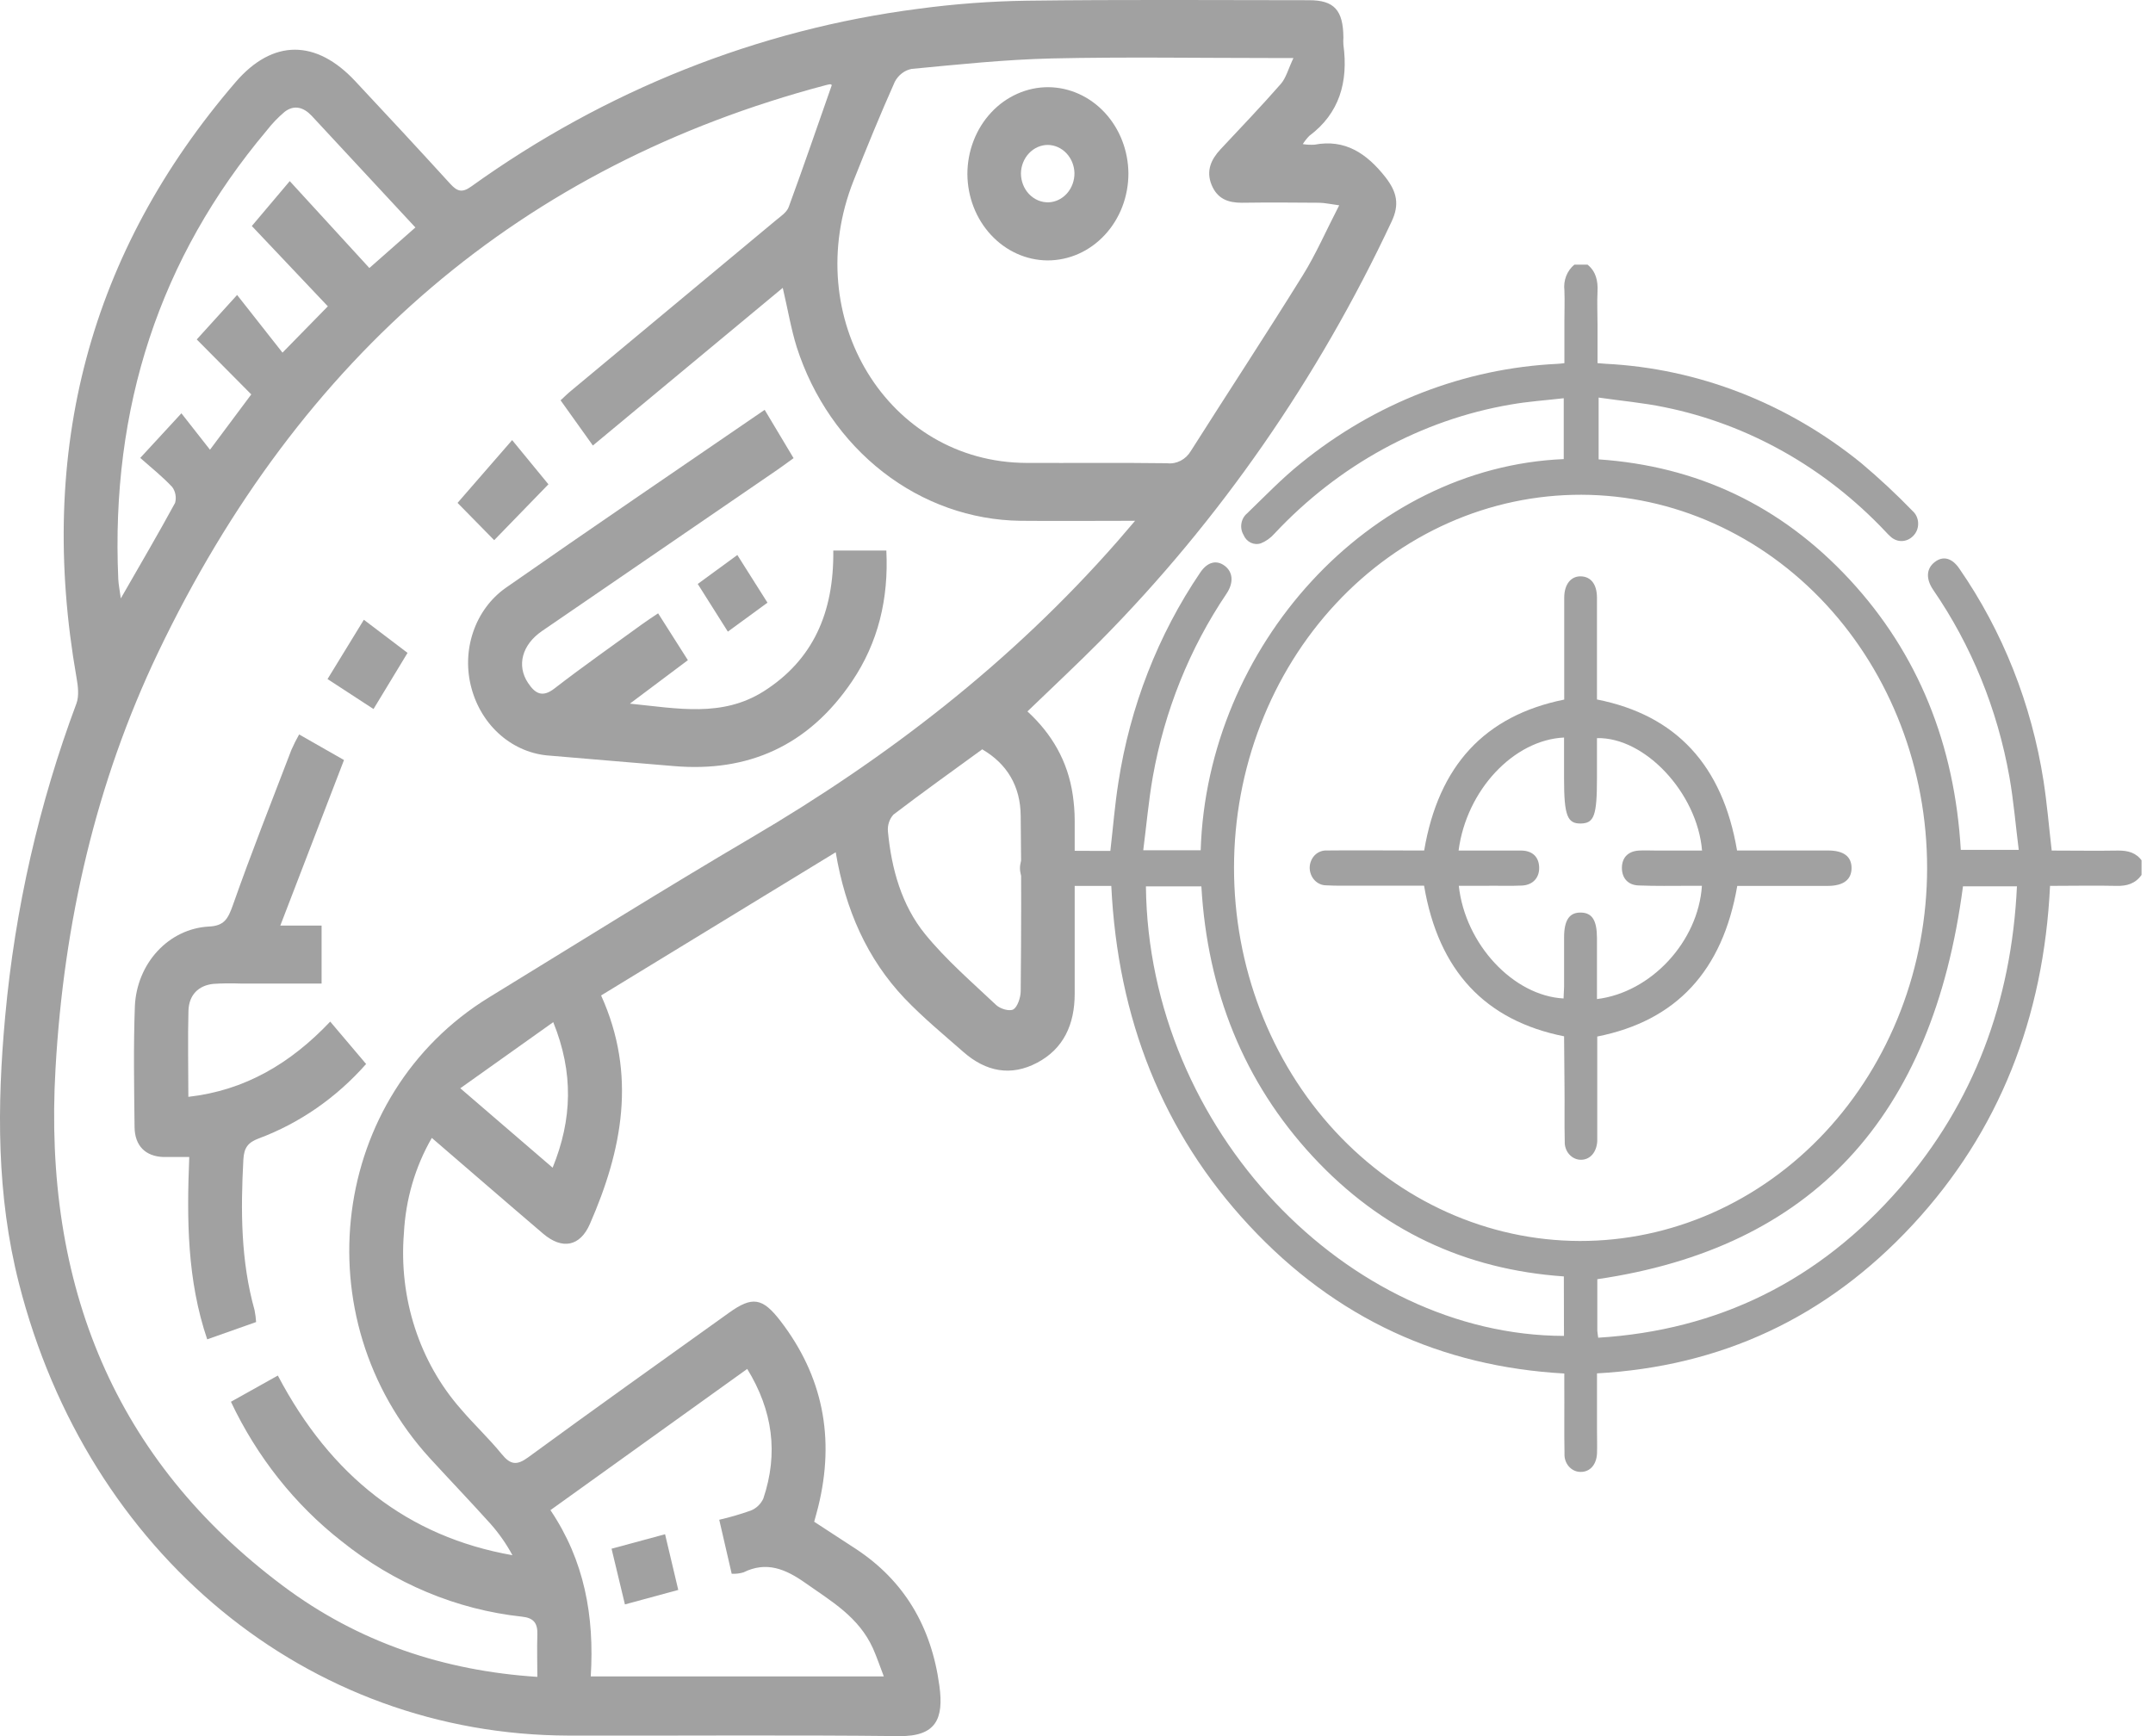 <svg width="62" height="50" viewBox="0 0 62 50" fill="none" xmlns="http://www.w3.org/2000/svg">
<g clip-path="url(#clip0_8008_3361)">
<path d="M61.67 25.198C61.488 25.454 61.242 25.52 60.953 25.513C60.323 25.499 59.694 25.513 59.035 25.513C58.853 29.315 57.569 32.592 55.078 35.276C52.587 37.961 49.548 39.356 45.989 39.553V41.186C45.989 41.413 45.997 41.64 45.989 41.865C45.97 42.192 45.782 42.393 45.518 42.391C45.454 42.391 45.391 42.378 45.333 42.351C45.274 42.324 45.222 42.284 45.178 42.234C45.134 42.184 45.101 42.125 45.079 42.061C45.058 41.996 45.049 41.928 45.053 41.859C45.04 41.203 45.053 40.546 45.047 39.889V39.557C41.514 39.36 38.472 37.98 35.976 35.299C33.481 32.617 32.188 29.344 32.002 25.515H30.866C30.54 25.515 30.214 25.524 29.888 25.515C29.563 25.507 29.372 25.298 29.372 25.003C29.372 24.709 29.569 24.51 29.897 24.506C30.476 24.496 31.06 24.506 31.633 24.506H31.975C32.053 23.828 32.104 23.179 32.206 22.536C32.542 20.351 33.349 18.28 34.562 16.491C34.766 16.186 35.028 16.117 35.265 16.293C35.501 16.468 35.537 16.771 35.322 17.095C34.26 18.667 33.534 20.471 33.196 22.38C33.076 23.067 33.014 23.771 32.922 24.488H34.576C34.761 18.613 39.421 13.457 45.031 13.222V11.469C44.515 11.529 44.006 11.562 43.503 11.651C40.93 12.091 38.55 13.392 36.701 15.368C36.593 15.491 36.461 15.586 36.313 15.646C36.217 15.68 36.112 15.674 36.019 15.63C35.926 15.585 35.851 15.505 35.81 15.405C35.752 15.308 35.73 15.19 35.749 15.076C35.767 14.963 35.824 14.86 35.909 14.789C36.418 14.298 36.91 13.784 37.459 13.343C39.597 11.606 42.173 10.607 44.848 10.479C44.899 10.479 44.951 10.469 45.05 10.459V9.244C45.05 8.95 45.062 8.655 45.05 8.362C45.033 8.222 45.051 8.08 45.101 7.95C45.152 7.82 45.233 7.707 45.337 7.622H45.717C45.957 7.818 46.019 8.084 46.004 8.395C45.988 8.707 46.004 9.03 46.004 9.345V10.458L46.237 10.477C48.903 10.611 51.468 11.609 53.599 13.338C54.112 13.77 54.605 14.229 55.075 14.714C55.125 14.758 55.165 14.812 55.193 14.874C55.221 14.936 55.236 15.004 55.237 15.073C55.239 15.142 55.226 15.21 55.201 15.273C55.175 15.336 55.137 15.393 55.09 15.439C55.001 15.529 54.884 15.58 54.762 15.582C54.64 15.583 54.522 15.534 54.432 15.445C54.384 15.402 54.338 15.355 54.294 15.306C52.551 13.461 50.338 12.216 47.936 11.728C47.313 11.598 46.677 11.544 46.036 11.45V13.23C48.858 13.423 51.277 14.55 53.261 16.688C55.244 18.825 56.289 21.451 56.465 24.476H58.134C58.043 23.76 57.986 23.063 57.866 22.38C57.52 20.428 56.77 18.586 55.671 16.989C55.451 16.665 55.474 16.372 55.716 16.186C55.957 15.999 56.214 16.071 56.421 16.373C57.67 18.177 58.502 20.274 58.848 22.493C58.949 23.147 59.003 23.807 59.083 24.496C59.729 24.496 60.363 24.507 61.002 24.496C61.284 24.496 61.519 24.557 61.689 24.802L61.67 25.198ZM55.495 25.003C55.497 22.156 54.45 19.424 52.584 17.408C50.717 15.392 48.184 14.256 45.54 14.249C44.228 14.246 42.929 14.52 41.716 15.058C40.503 15.596 39.4 16.386 38.471 17.383C37.542 18.38 36.804 19.564 36.301 20.869C35.797 22.173 35.537 23.571 35.536 24.984C35.533 27.831 36.58 30.563 38.446 32.58C40.313 34.596 42.846 35.733 45.49 35.74C46.801 35.743 48.101 35.468 49.314 34.931C50.527 34.393 51.63 33.603 52.559 32.606C53.489 31.608 54.226 30.424 54.73 29.119C55.234 27.815 55.494 26.416 55.495 25.003ZM45.034 36.761C42.202 36.564 39.782 35.442 37.801 33.304C35.82 31.166 34.771 28.543 34.596 25.528H32.999C33.074 32.553 38.831 38.463 45.038 38.474L45.034 36.761ZM56.528 25.525C55.654 32.194 52.172 35.937 45.998 36.841C45.998 37.307 45.998 37.815 45.998 38.325C46.004 38.392 46.013 38.459 46.024 38.526C49.469 38.313 52.38 36.898 54.724 34.196C56.83 31.766 57.926 28.863 58.082 25.525H56.528Z" fill="#A1A1A1"/>
<path d="M45.041 29.846C42.771 29.392 41.425 27.963 41.009 25.508H38.685C38.517 25.508 38.348 25.508 38.181 25.497C38.059 25.495 37.942 25.442 37.855 25.349C37.768 25.256 37.718 25.131 37.715 24.999C37.714 24.931 37.727 24.863 37.752 24.8C37.776 24.737 37.813 24.681 37.858 24.633C37.904 24.586 37.959 24.549 38.018 24.526C38.078 24.502 38.141 24.491 38.204 24.494C39.013 24.485 39.822 24.494 40.632 24.494H41.012C41.426 22.052 42.754 20.611 45.045 20.148V19.693C45.045 18.867 45.045 18.041 45.045 17.215C45.045 16.824 45.243 16.587 45.531 16.599C45.819 16.61 45.986 16.834 45.988 17.21C45.988 18.184 45.988 19.158 45.988 20.145C48.263 20.595 49.604 22.035 50.022 24.494H52.638C53.092 24.494 53.32 24.667 53.319 25.001C53.318 25.334 53.086 25.512 52.637 25.514H50.028C49.606 27.962 48.273 29.4 45.996 29.852V32.395C45.996 32.553 45.996 32.712 45.996 32.87C45.975 33.191 45.787 33.401 45.528 33.401C45.465 33.402 45.402 33.388 45.344 33.361C45.285 33.334 45.233 33.295 45.189 33.245C45.145 33.196 45.111 33.138 45.089 33.073C45.066 33.009 45.057 32.941 45.06 32.873C45.047 32.342 45.06 31.809 45.053 31.278L45.041 29.846ZM42.003 24.496H42.365C42.849 24.496 43.333 24.496 43.816 24.496C44.135 24.503 44.312 24.682 44.323 24.974C44.335 25.266 44.154 25.489 43.826 25.504C43.47 25.521 43.112 25.504 42.754 25.511H42.009C42.194 27.198 43.581 28.678 45.026 28.756C45.026 28.646 45.04 28.536 45.041 28.426C45.041 27.951 45.041 27.475 45.041 26.999C45.041 26.5 45.194 26.276 45.522 26.282C45.85 26.287 45.986 26.504 45.988 27.015V28.773C47.547 28.584 48.906 27.115 49.01 25.511H48.638C48.155 25.511 47.671 25.521 47.188 25.501C46.877 25.49 46.705 25.287 46.706 24.992C46.708 24.698 46.885 24.514 47.197 24.496C47.365 24.486 47.533 24.496 47.701 24.496H49.014C48.876 22.835 47.365 21.224 45.988 21.258V22.404C45.988 23.486 45.908 23.711 45.522 23.717C45.136 23.723 45.04 23.494 45.04 22.422V21.241C43.589 21.309 42.229 22.757 42.003 24.496Z" fill="#A1A1A1"/>
<path d="M37.516 4.15C37.627 4.168 37.74 4.173 37.853 4.167C38.73 4 39.355 4.412 39.903 5.111C40.225 5.529 40.307 5.889 40.074 6.381C37.957 10.898 35.122 14.981 31.698 18.446C31.017 19.133 30.311 19.791 29.587 20.489C30.282 21.127 30.75 21.913 30.893 22.898C30.928 23.137 30.947 23.379 30.948 23.621C30.948 25.29 30.948 26.952 30.948 28.618C30.948 29.513 30.622 30.208 29.866 30.607C29.111 31.006 28.391 30.865 27.747 30.3C27.173 29.797 26.584 29.311 26.052 28.755C24.973 27.617 24.346 26.208 24.066 24.545L17.31 28.669C18.343 30.952 17.92 33.119 16.986 35.253C16.706 35.893 16.196 36.002 15.642 35.531C14.581 34.627 13.529 33.713 12.435 32.772C11.956 33.601 11.68 34.547 11.631 35.523C11.557 36.442 11.664 37.368 11.947 38.24C12.229 39.111 12.68 39.908 13.269 40.578C13.65 41.026 14.08 41.425 14.451 41.882C14.701 42.189 14.887 42.207 15.207 41.973C17.125 40.57 19.06 39.192 20.991 37.809C21.66 37.329 21.954 37.367 22.472 38.04C23.691 39.623 24.054 41.409 23.561 43.399C23.529 43.53 23.491 43.66 23.446 43.826C23.854 44.092 24.251 44.349 24.647 44.609C26.026 45.516 26.822 46.834 27.052 48.555C27.181 49.497 26.959 50.011 25.897 50C22.724 49.964 19.548 49.993 16.374 49.985C8.858 49.965 2.53 44.755 0.545 36.958C-0.101 34.424 -0.088 31.849 0.15 29.264C0.433 26.172 1.124 23.14 2.202 20.258C2.282 20.041 2.246 19.75 2.202 19.507C1.057 12.963 2.584 7.25 6.783 2.367C7.858 1.116 9.108 1.132 10.234 2.342C11.146 3.316 12.061 4.301 12.964 5.292C13.166 5.513 13.304 5.561 13.569 5.372C17.429 2.6 21.841 0.846 26.448 0.253C27.486 0.113 28.531 0.035 29.578 0.02C32.29 -0.014 34.993 0.004 37.7 0.006C38.421 0.006 38.679 0.294 38.686 1.078C38.681 1.147 38.681 1.217 38.686 1.287C38.832 2.366 38.568 3.267 37.706 3.911C37.635 3.983 37.571 4.064 37.516 4.15ZM23.955 2.449C23.936 2.44 23.92 2.424 23.907 2.426C23.86 2.433 23.813 2.443 23.766 2.456C15.059 4.765 8.654 10.212 4.55 18.797C2.761 22.546 1.838 26.563 1.599 30.77C1.235 37.043 3.326 42.065 8.147 45.672C10.32 47.299 12.777 48.118 15.474 48.294C15.474 47.876 15.461 47.476 15.474 47.082C15.488 46.734 15.357 46.595 15.032 46.56C13.148 46.357 11.351 45.605 9.834 44.385C8.493 43.336 7.402 41.961 6.65 40.371L8.001 39.616C9.526 42.514 11.746 44.259 14.757 44.79C14.579 44.46 14.364 44.154 14.119 43.879C13.547 43.243 12.956 42.627 12.379 41.997C8.684 37.948 9.508 31.528 14.085 28.723C16.604 27.18 19.109 25.611 21.651 24.116C25.554 21.823 29.128 19.074 32.187 15.582C32.333 15.415 32.478 15.242 32.687 14.999C31.503 14.999 30.44 15.009 29.377 14.999C27.958 14.979 26.579 14.489 25.428 13.595C24.277 12.7 23.41 11.446 22.945 10.002C22.778 9.468 22.687 8.909 22.541 8.29C20.707 9.811 18.896 11.316 17.073 12.831C16.742 12.368 16.447 11.957 16.143 11.529C16.258 11.425 16.349 11.331 16.449 11.251C18.412 9.618 20.375 7.984 22.338 6.349C22.475 6.235 22.654 6.12 22.712 5.963C23.139 4.801 23.538 3.633 23.954 2.449H23.955ZM38.566 5.913C38.307 5.879 38.144 5.84 37.978 5.839C37.238 5.832 36.497 5.829 35.757 5.839C35.369 5.839 35.056 5.73 34.89 5.324C34.725 4.918 34.877 4.59 35.148 4.299C35.731 3.676 36.321 3.06 36.884 2.417C37.034 2.245 37.099 1.985 37.247 1.671H36.62C34.509 1.671 32.399 1.636 30.291 1.683C28.942 1.715 27.594 1.857 26.249 1.985C26.148 2.005 26.052 2.049 25.969 2.114C25.885 2.179 25.816 2.262 25.766 2.359C25.349 3.295 24.96 4.246 24.581 5.202C23.017 9.141 25.568 13.312 29.551 13.332C30.905 13.338 32.263 13.323 33.609 13.341C33.743 13.357 33.878 13.332 33.999 13.269C34.12 13.206 34.223 13.108 34.295 12.985C35.365 11.298 36.461 9.629 37.515 7.931C37.896 7.319 38.187 6.644 38.565 5.913H38.566ZM17.012 48.28H25.451C25.334 47.976 25.25 47.723 25.138 47.471C24.725 46.563 23.936 46.115 23.193 45.59C22.619 45.185 22.071 44.957 21.408 45.285C21.298 45.317 21.185 45.33 21.071 45.325C20.95 44.797 20.835 44.299 20.712 43.769C21.017 43.699 21.319 43.611 21.616 43.506C21.773 43.445 21.904 43.323 21.98 43.163C22.423 41.851 22.25 40.619 21.518 39.425L15.851 43.492C16.828 44.941 17.12 46.541 17.012 48.28ZM6.047 12.952L7.236 11.359L5.666 9.776L6.828 8.495L8.135 10.156L9.441 8.822L7.252 6.509C7.626 6.067 7.957 5.675 8.344 5.216L10.637 7.719L11.962 6.551C10.938 5.448 9.96 4.392 8.98 3.34C8.749 3.091 8.474 3.007 8.196 3.221C8.007 3.381 7.833 3.562 7.679 3.761C4.594 7.429 3.186 11.742 3.406 16.678C3.413 16.834 3.447 16.988 3.479 17.234C4.041 16.254 4.556 15.377 5.042 14.483C5.064 14.405 5.067 14.322 5.052 14.242C5.037 14.161 5.005 14.086 4.957 14.023C4.674 13.721 4.351 13.466 4.039 13.188L5.224 11.903L6.047 12.952ZM28.293 21.575C27.427 22.206 26.568 22.82 25.728 23.461C25.671 23.524 25.628 23.599 25.6 23.682C25.573 23.764 25.562 23.852 25.569 23.939C25.671 25.03 25.968 26.076 26.639 26.901C27.25 27.65 27.985 28.283 28.686 28.944C28.805 29.056 29.073 29.136 29.186 29.068C29.298 29 29.392 28.731 29.393 28.549C29.409 26.866 29.414 25.183 29.393 23.5C29.388 22.642 28.998 21.999 28.293 21.586V21.575ZM15.932 29.438L13.255 31.342L15.914 33.63C16.481 32.236 16.52 30.894 15.932 29.438Z" fill="#A1A1A1"/>
<path d="M23.996 15.856H25.524C25.593 17.247 25.289 18.505 24.539 19.618C23.273 21.494 21.527 22.245 19.405 22.063C18.217 21.962 17.029 21.866 15.84 21.763C15.322 21.731 14.826 21.527 14.42 21.178C14.014 20.829 13.72 20.353 13.576 19.816C13.432 19.286 13.449 18.72 13.626 18.201C13.802 17.683 14.128 17.239 14.557 16.935C17.011 15.22 19.493 13.537 22.02 11.803L22.852 13.194C22.682 13.318 22.528 13.433 22.37 13.541C20.115 15.087 17.86 16.632 15.605 18.176C15.031 18.571 14.874 19.169 15.205 19.667C15.406 19.97 15.614 20.101 15.963 19.831C16.8 19.184 17.664 18.579 18.519 17.957C18.648 17.863 18.785 17.777 18.952 17.664L19.809 19.013L18.139 20.265C19.521 20.404 20.791 20.665 21.989 19.912C23.409 19.012 24.018 17.646 23.996 15.856Z" fill="#A1A1A1"/>
<path d="M5.424 31.589C7.053 31.404 8.364 30.631 9.509 29.422L10.543 30.643C9.686 31.614 8.626 32.349 7.451 32.787C7.143 32.902 7.026 33.052 7.008 33.4C6.93 34.862 6.933 36.313 7.331 37.733C7.353 37.845 7.368 37.96 7.375 38.075L5.967 38.573C5.387 36.862 5.378 35.123 5.45 33.322C5.179 33.322 4.944 33.322 4.71 33.322C4.194 33.306 3.881 33.004 3.875 32.46C3.862 31.297 3.841 30.133 3.884 28.973C3.912 28.376 4.145 27.812 4.537 27.39C4.929 26.967 5.453 26.716 6.007 26.685C6.454 26.667 6.565 26.468 6.707 26.066C7.236 24.563 7.823 23.081 8.392 21.595C8.459 21.443 8.533 21.295 8.614 21.152L9.906 21.889L8.072 26.657H9.261V28.326H6.916C6.658 28.316 6.399 28.319 6.141 28.336C5.718 28.382 5.442 28.65 5.427 29.107C5.405 29.92 5.424 30.734 5.424 31.589Z" fill="#A1A1A1"/>
<path d="M15.793 13.948L14.231 15.557L13.176 14.483L14.748 12.675L15.793 13.948Z" fill="#A1A1A1"/>
<path d="M9.432 19.557L10.478 17.849L11.736 18.803C11.407 19.346 11.091 19.863 10.756 20.42L9.432 19.557Z" fill="#A1A1A1"/>
<path d="M22.101 17.357L20.96 18.191C20.662 17.72 20.392 17.293 20.093 16.818L21.233 15.984L22.101 17.357Z" fill="#A1A1A1"/>
<path d="M30.162 7.5C29.552 7.495 28.969 7.231 28.538 6.766C28.106 6.301 27.862 5.672 27.858 5.014C27.858 4.685 27.918 4.359 28.036 4.054C28.153 3.75 28.325 3.474 28.542 3.241C28.758 3.008 29.016 2.824 29.299 2.699C29.582 2.573 29.885 2.509 30.191 2.511C30.801 2.516 31.384 2.78 31.815 3.245C32.246 3.71 32.49 4.338 32.495 4.995C32.495 5.325 32.435 5.651 32.318 5.956C32.201 6.26 32.029 6.537 31.812 6.769C31.595 7.002 31.338 7.187 31.055 7.312C30.772 7.437 30.468 7.501 30.162 7.5ZM30.175 4.174C29.972 4.174 29.778 4.26 29.633 4.413C29.488 4.566 29.404 4.774 29.4 4.992C29.4 5.104 29.421 5.214 29.461 5.317C29.501 5.42 29.56 5.513 29.634 5.59C29.709 5.668 29.797 5.729 29.893 5.77C29.989 5.81 30.093 5.83 30.196 5.827C30.398 5.819 30.589 5.726 30.728 5.568C30.867 5.41 30.944 5.2 30.941 4.982C30.935 4.767 30.852 4.563 30.709 4.413C30.566 4.262 30.375 4.177 30.175 4.174Z" fill="#A1A1A1"/>
<path d="M17.611 44.603L19.152 44.186C19.281 44.727 19.401 45.238 19.532 45.79L17.996 46.207C17.869 45.683 17.748 45.171 17.611 44.603Z" fill="#A1A1A1"/>
</g>
<defs>
<clipPath id="clip0_8008_3361">
<rect width="61.67" height="50" fill="white"/>
</clipPath>
</defs>
</svg>
